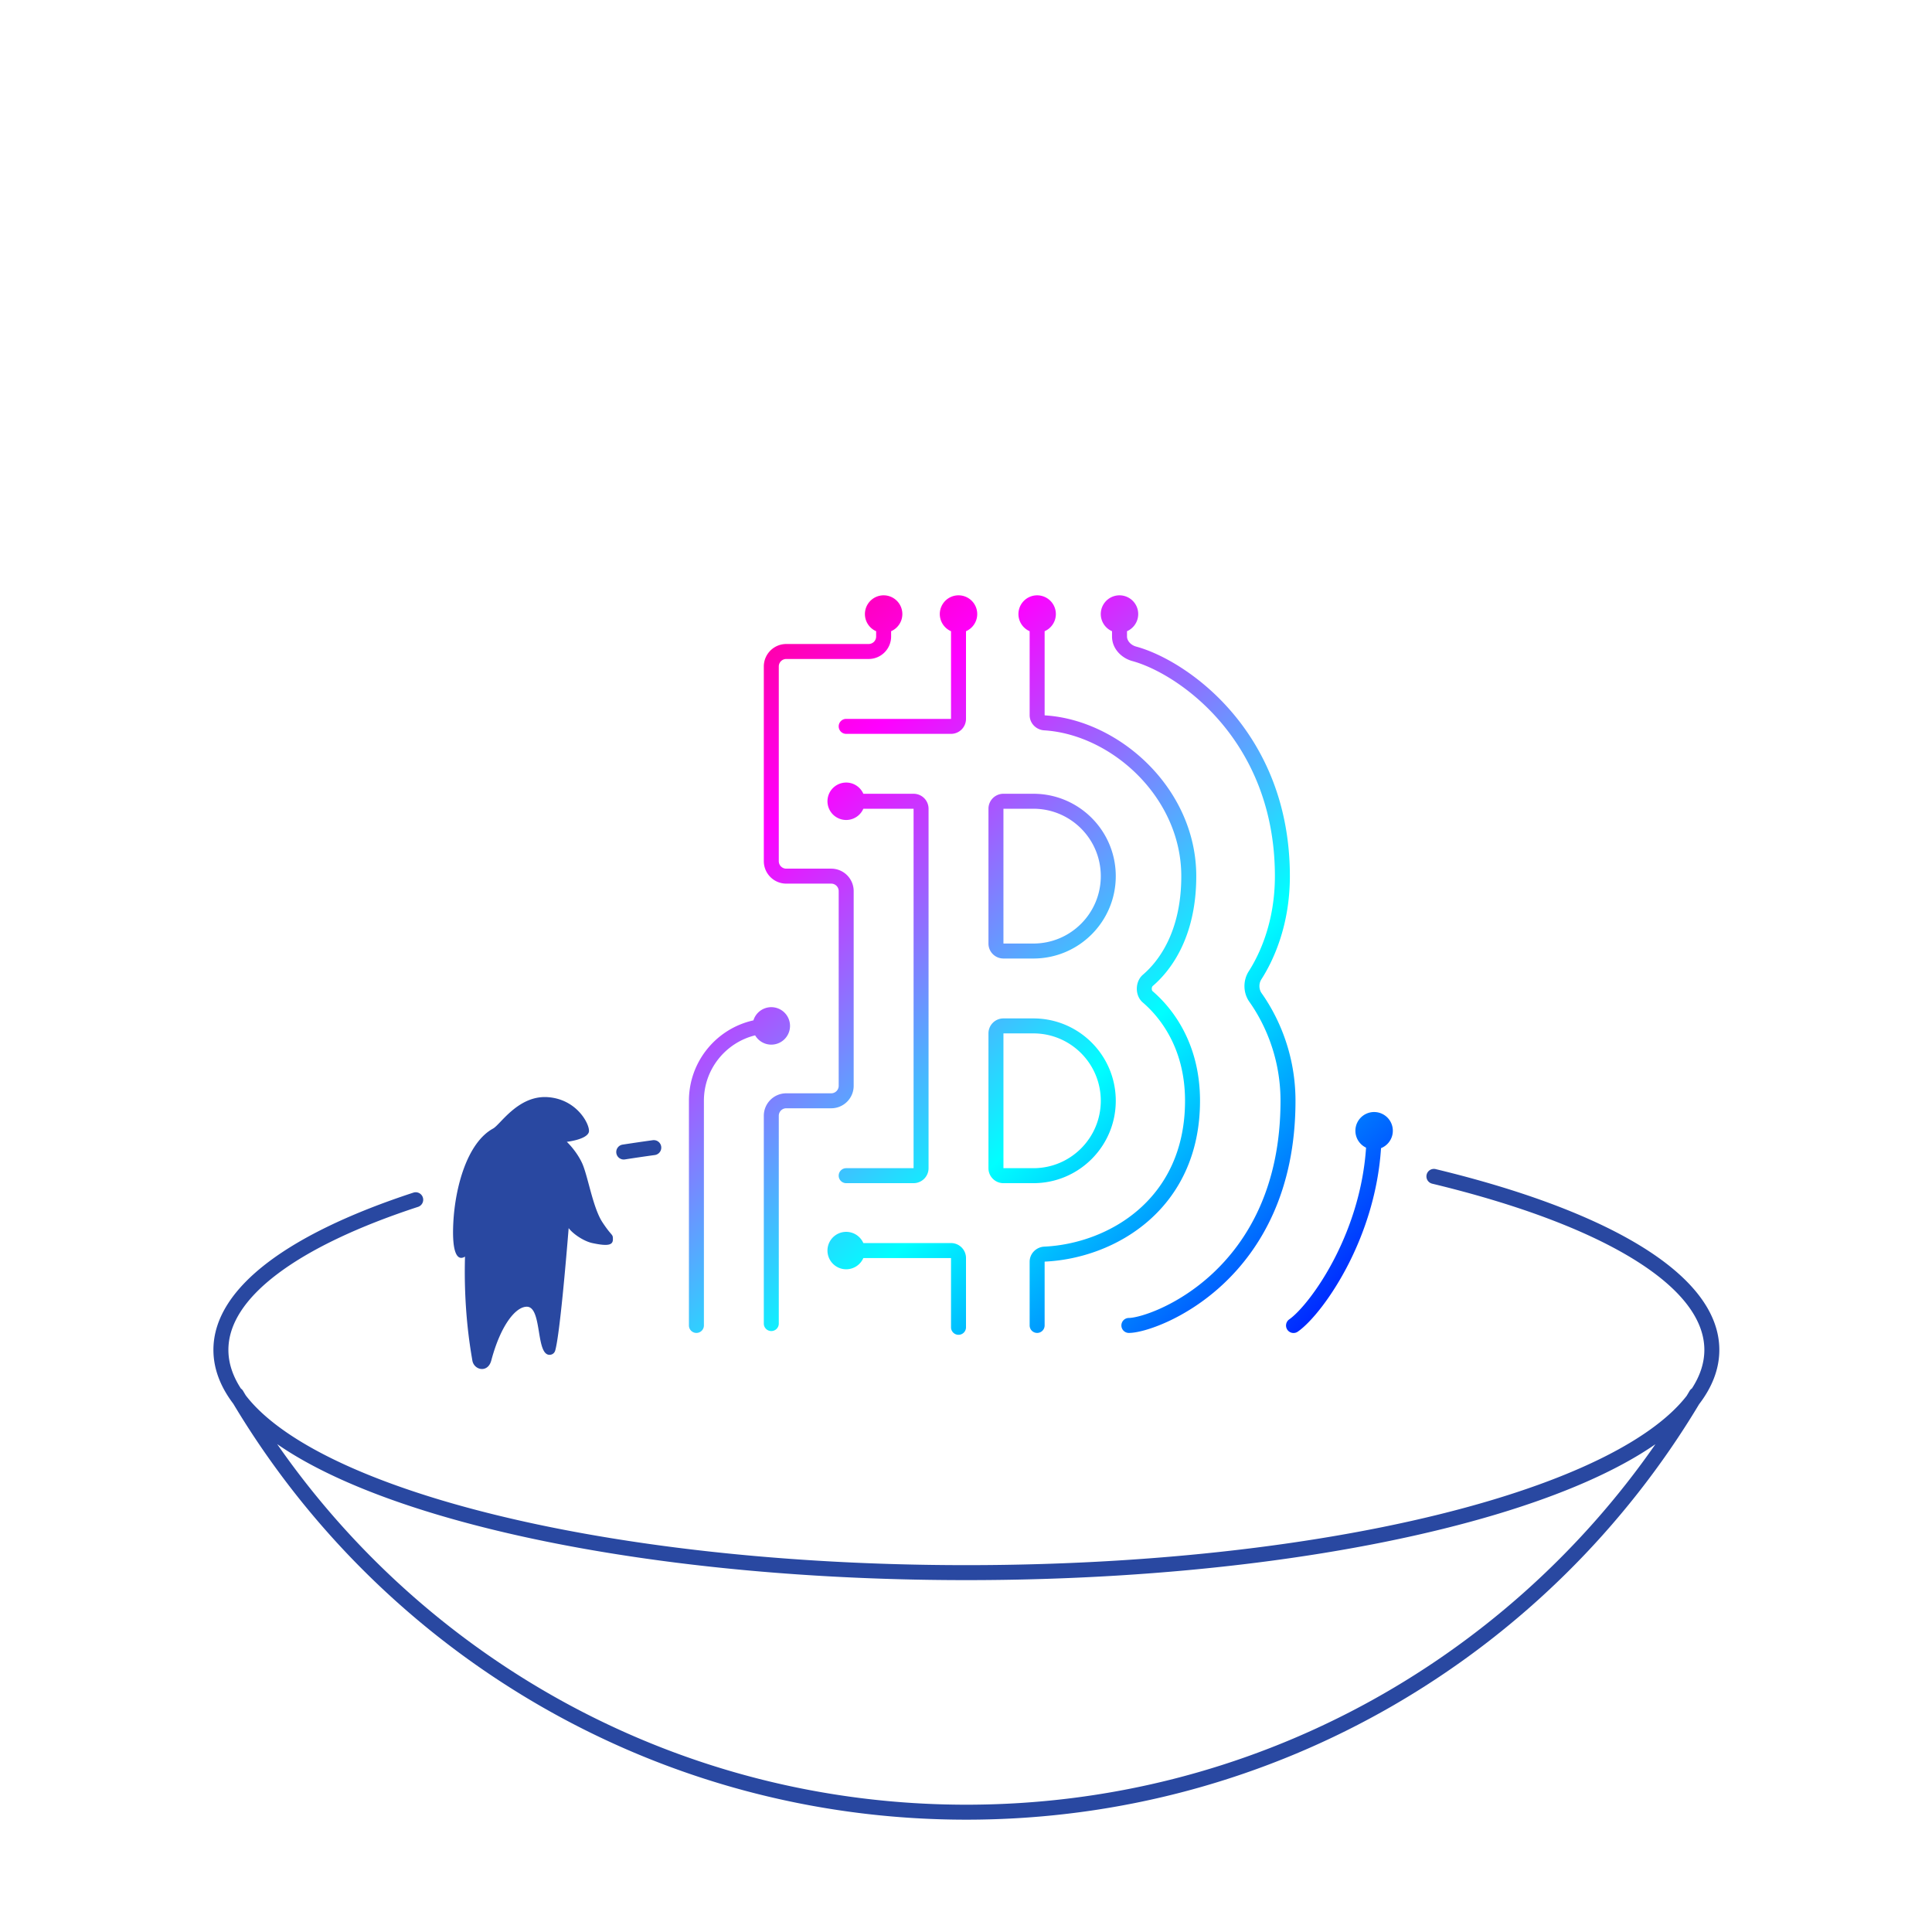 <svg xmlns="http://www.w3.org/2000/svg" viewBox="0 0 516 516"><path fill="#2948A1" fill-rule="evenodd" d="M131.214 363.349c-.921 3.474-4.634 2.593-5.059 0l-.093-.555c-.563-3.348-2.257-13.414-1.868-27.178-1.915 1.207-3.575-.591-3.117-9.172.503-9.439 3.714-21.245 10.61-25.027.491-.269 1.155-.961 1.998-1.838 2.56-2.664 6.768-7.043 12.787-6.539 8.003.669 11.288 7.778 10.787 9.353-.632 1.987-5.876 2.565-5.876 2.565s2.454 2.264 4.031 5.576c.63 1.324 1.216 3.5 1.86 5.889.965 3.584 2.059 7.645 3.623 10.021 1.125 1.708 1.8 2.501 2.204 2.976.532.626.593.698.593 1.58 0 1.552-1.327 1.894-5.5 1-2.274-.487-5.174-2.447-6.316-4-.701 8.674-2.421 28.759-3.613 32.774-.328.934-1.207 1.164-1.793 1.046-1.581-.317-2.055-3.192-2.54-6.139-.543-3.296-1.101-6.681-3.238-6.681-3 0-7 5-9.48 14.349Zm-66.875 7.506a2 2 0 0 1 .585.63c.235.4.472.799.71 1.196 2.43 3.165 5.817 6.3 10.166 9.372 9.827 6.942 24.176 13.275 42.088 18.627 35.797 10.696 85.37 17.34 140.212 17.34 54.842 0 104.415-6.644 140.212-17.34 17.912-5.352 32.261-11.685 42.088-18.627 4.298-3.036 7.657-6.134 10.081-9.26.26-.435.519-.871.776-1.308a1.98 1.98 0 0 1 .619-.653c2.218-3.421 3.324-6.868 3.324-10.302 0-8.262-6.422-16.598-19.173-24.391-12.644-7.727-30.97-14.567-53.496-19.996a2 2 0 1 1 .938-3.888c22.727 5.477 41.501 12.44 54.643 20.471 13.036 7.966 21.088 17.343 21.088 27.804 0 5.11-1.925 9.96-5.401 14.507C413.966 441.504 341.225 486 258.09 486c-83.185 0-155.962-44.549-195.78-111.082-3.419-4.512-5.31-9.323-5.31-14.388 0-8.648 5.518-16.552 14.707-23.487 9.225-6.961 22.479-13.21 38.761-18.534a2.001 2.001 0 0 1 1.243 3.802c-16.071 5.255-28.862 11.336-37.594 17.925C65.35 346.852 61 353.718 61 360.53c0 3.441 1.111 6.897 3.339 10.325Zm9.688 14.839C114.485 443.901 181.839 482 258.09 482c76.24 0 143.586-38.087 184.046-96.28-10.296 7.13-24.892 13.478-42.678 18.792-36.263 10.835-86.24 17.508-141.358 17.508-55.118 0-105.095-6.673-141.358-17.508-17.808-5.321-32.418-11.678-42.715-18.818Zm100.837-77.203a2 2 0 1 0-.548-3.962 493.73 493.73 0 0 0-8.032 1.177 2 2 0 1 0 .612 3.953c2.622-.407 5.278-.796 7.968-1.168Z" clip-rule="evenodd"/><path fill="url(#a)" fill-rule="evenodd" d="M261 164a5.002 5.002 0 0 1-3 4.584V192a4 4 0 0 1-4 4h-28a2 2 0 1 1 0-4h28v-23.416a5.002 5.002 0 0 1 2-9.584 5 5 0 0 1 5 5Zm-35 55a5.002 5.002 0 0 0 4.584-3H244v96h-18a2 2 0 1 0 0 4h18a4 4 0 0 0 4-4v-96a4 4 0 0 0-4-4h-13.416a5.002 5.002 0 0 0-9.584 2 5 5 0 0 0 5 5Zm15-55a5.002 5.002 0 0 1-3 4.584V170a6 6 0 0 1-6 6h-22a2 2 0 0 0-2 2v52a2 2 0 0 0 2 2h12a6 6 0 0 1 6 6v52a6 6 0 0 1-6 6h-12a2 2 0 0 0-2 2v55.5a2 2 0 1 1-4 0V298a6 6 0 0 1 6-6h12a2 2 0 0 0 2-2v-52a2 2 0 0 0-2-2h-12a6 6 0 0 1-6-6v-52a6 6 0 0 1 6-6h22a2 2 0 0 0 2-2v-1.416a5.002 5.002 0 0 1 2-9.584 5 5 0 0 1 5 5Zm41 0a5.002 5.002 0 0 1-3 4.584v22.417l.005.008.004.006.005.004a.165.165 0 0 0 .108.047c19.861 1.23 40.378 19.562 40.378 42.934 0 16.72-7.142 25.511-11.647 29.362-.071.061-.227.29-.232.692-.004.403.145.606.194.648 4.677 4.005 12.685 13.235 12.685 29.298 0 14.316-5.594 24.885-13.637 31.959-7.994 7.032-18.32 10.539-27.77 10.991a.118.118 0 0 0-.082.035l-.005.004-.002.004-.004.005V354a2 2 0 1 1-4 0v-17c0-2.23 1.792-3.945 3.903-4.046 8.665-.414 18.091-3.641 25.318-9.998 7.18-6.315 12.279-15.79 12.279-28.956 0-14.558-7.205-22.764-11.287-26.26-1.167-.999-1.606-2.466-1.591-3.733.015-1.267.487-2.707 1.632-3.686 3.734-3.192 10.246-10.918 10.246-26.321 0-21.06-18.669-37.83-36.625-38.942-2.079-.128-3.875-1.82-3.875-4.058v-22.416a5.002 5.002 0 0 1 2-9.584 5 5 0 0 1 5 5Zm19 4.584a5.002 5.002 0 0 0-2-9.584 5 5 0 0 0-2 9.584V170c0 3.344 2.645 5.801 5.402 6.55C314.54 179.848 340.5 197.549 340.5 234c0 12.601-4.334 21.282-6.989 25.419-1.564 2.437-1.529 5.754.169 8.144 3.081 4.335 8.32 13.6 8.32 26.437 0 22.924-8.754 37.4-18.174 46.16-4.732 4.401-9.656 7.38-13.772 9.254-4.192 1.909-7.352 2.586-8.554 2.586a2 2 0 1 0 0 4c2.048 0 5.825-.948 10.212-2.945 4.462-2.033 9.757-5.241 14.837-9.965C336.754 333.6 346 318.076 346 294c0-13.944-5.688-24.01-9.06-28.754-.731-1.03-.764-2.573-.063-3.667 2.957-4.606 7.623-14.027 7.623-27.579 0-38.603-27.528-57.636-41.049-61.31-1.508-.41-2.451-1.616-2.451-2.69v-1.416ZM226 339a5.002 5.002 0 0 0 4.584-3H254v18.5a2 2 0 1 0 4 0V336a4 4 0 0 0-4-4h-23.416a5.002 5.002 0 0 0-9.584 2 5 5 0 0 0 5 5Zm-15-65a5 5 0 0 1-9.319 2.521C193.826 278.456 188 285.548 188 294v60a2 2 0 1 1-4 0v-60c0-10.51 7.369-19.298 17.223-21.48A5 5 0 0 1 211 274Zm157.848 32.647a5 5 0 1 0-4-.132c-.741 11.065-4.106 21.021-8.072 28.898-4.537 9.012-9.728 15.055-12.426 16.951a2 2 0 1 0 2.3 3.272c3.469-2.437 9.027-9.144 13.699-18.424 4.168-8.28 7.734-18.806 8.499-30.565ZM264 215.99a3.992 3.992 0 0 1 4-3.99h8c12.15 0 22 9.85 22 22s-9.85 22-22 22h-8c-2.196 0-4-1.768-4-3.99v-36.02Zm4 .01v36h8c9.941 0 18-8.059 18-18s-8.059-18-18-18h-8Zm-4 59.99a3.992 3.992 0 0 1 4-3.99h8c12.15 0 22 9.85 22 22s-9.85 22-22 22h-8c-2.196 0-4-1.768-4-3.99v-36.02Zm3.995.01.005-.011V276h-.005Zm.005 36v-36h8c9.941 0 18 8.059 18 18s-8.059 18-18 18h-8Z" clip-rule="evenodd"/><defs><linearGradient id="a" x1="419.253" x2="635.439" y1="-120.793" y2="117.842" gradientUnits="userSpaceOnUse"><stop stop-color="red"/><stop offset=".34" stop-color="#F0F"/><stop offset=".673" stop-color="#0FF"/><stop offset="1" stop-color="#00F"/></linearGradient></defs></svg>